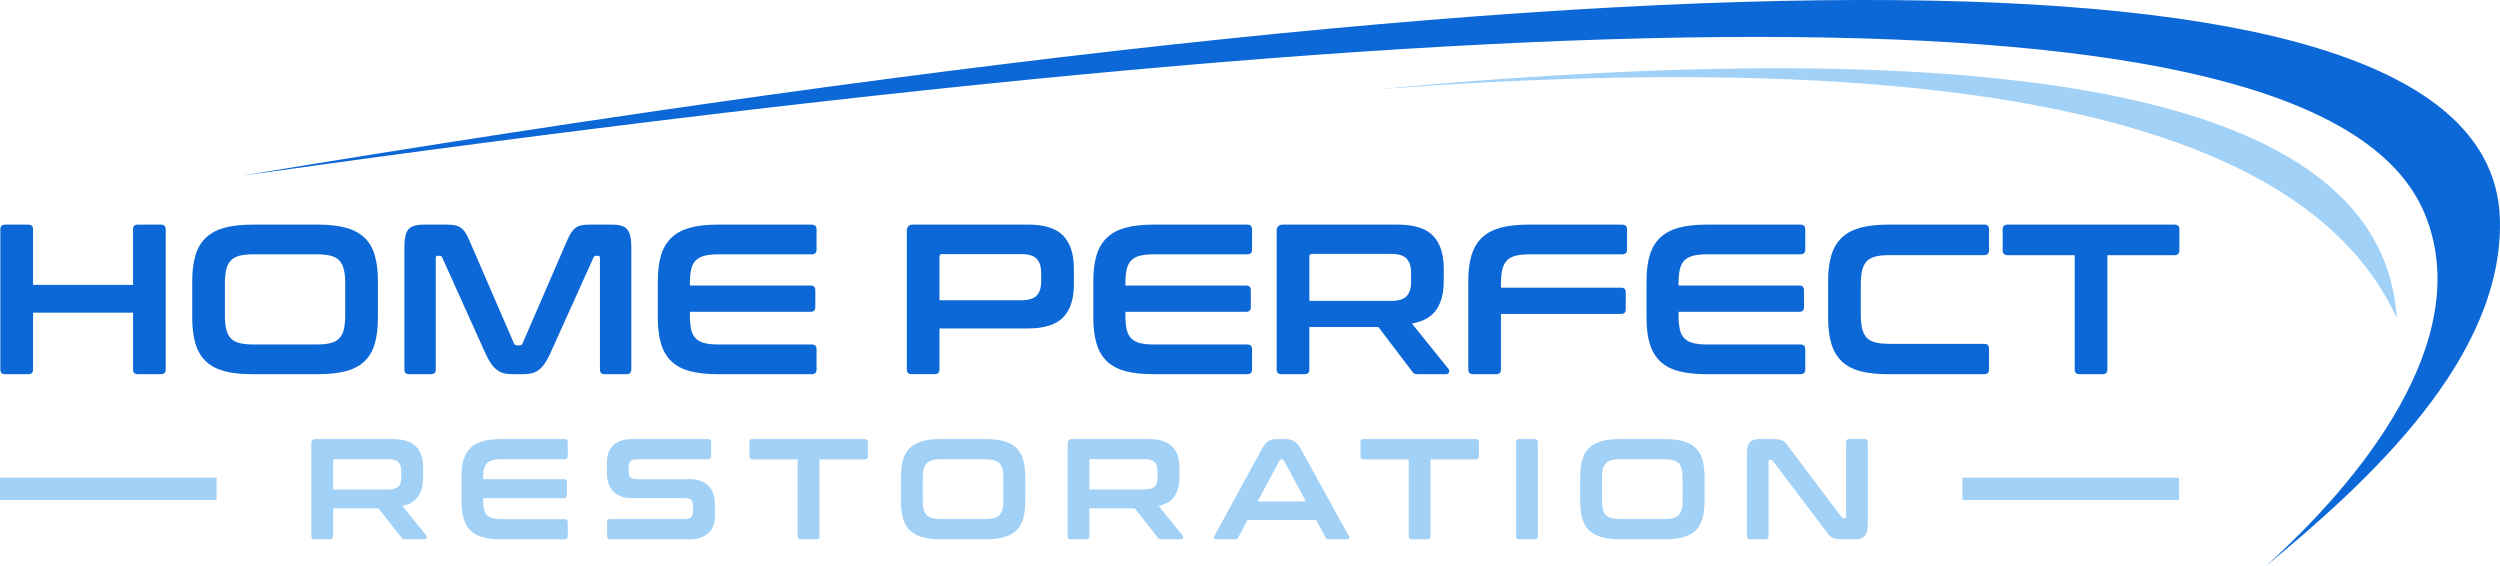 <svg id="LOGO" xmlns="http://www.w3.org/2000/svg" viewBox="0 0 1060 240.09">
  <g id="LOGO-2" data-name="LOGO">
    <path style="fill: #a1d1f7;" d="M0,202.54h91.81v9.48H0v-9.48h0ZM832.11,202.54h91.81v9.48h-91.81v-9.48h0Z"/>
    <path style="fill: #a1d1f7;" d="M166.37,186.16c9.04,0,13.05,4.07,13.05,12.44v3.52c0,7.04-2.79,11.17-8.8,12.38l10.14,12.57c.49.61.18,1.58-.79,1.58h-8.13c-.97,0-1.27-.24-1.7-.79l-9.65-12.32h-19.24v11.78c0,.91-.42,1.34-1.34,1.34h-6.56c-.91,0-1.34-.42-1.34-1.34v-39.34c0-1.21.61-1.82,1.82-1.82h32.54ZM164.48,207.53c4.13,0,5.65-1.46,5.65-5.1v-2.55c0-3.7-1.58-5.22-5.65-5.22h-22.46c-.55,0-.79.18-.79.67v12.2h23.25ZM239.39,186.16c.85,0,1.34.42,1.34,1.34v5.89c0,.85-.49,1.34-1.34,1.34h-26.65c-6.25,0-7.89,1.76-7.89,8.13v.3h34.18c.85,0,1.34.42,1.34,1.34v5.4c0,.91-.49,1.34-1.34,1.34h-34.18v.73c0,6.37,1.64,8.13,7.89,8.13h26.65c.85,0,1.34.49,1.34,1.34v5.89c0,.91-.49,1.34-1.34,1.34h-26.71c-12.32,0-17-4.43-17-16.03v-10.44c0-11.59,4.67-16.03,17-16.03h26.71ZM300.2,186.16c.85,0,1.34.42,1.34,1.34v5.89c0,.85-.49,1.34-1.34,1.34h-30.41c-2.19,0-3.22,1.03-3.22,3.28v2.06c0,2.19.97,3.1,3.22,3.1h22.7c6.8,0,10.62,3.88,10.62,10.68v4.92c0,6.25-3.76,9.89-10.74,9.89h-33.63c-.91,0-1.34-.42-1.34-1.34v-5.89c0-.85.42-1.34,1.34-1.34h31.87c2.12,0,3.22-1.03,3.22-3.28v-2.49c0-2.19-.91-3.1-3.16-3.1h-22.76c-6.8,0-10.56-3.88-10.56-10.68v-4.49c0-6.25,3.7-9.89,10.68-9.89h32.17ZM366.55,186.16c.91,0,1.4.42,1.4,1.34v5.95c0,.91-.49,1.34-1.4,1.34h-19.12v32.54c0,.91-.36,1.34-1.27,1.34h-6.62c-.85,0-1.34-.42-1.34-1.34v-32.54h-19.12c-.85,0-1.34-.42-1.34-1.34v-5.95c0-.91.49-1.34,1.34-1.34h47.47ZM417.71,186.16c12.32,0,17,4.37,17,16.03v10.44c0,11.65-4.67,16.03-17,16.03h-18.7c-12.32,0-17-4.43-17-16.03v-10.44c0-11.59,4.67-16.03,17-16.03h18.7ZM391.25,211.96c0,6.37,1.76,8.13,8.07,8.13h18.03c6.31,0,8.07-1.76,8.07-8.13v-9.11c0-6.37-1.76-8.13-8.07-8.13h-18.03c-6.31,0-8.07,1.76-8.07,8.13v9.11ZM487.03,186.16c9.04,0,13.05,4.07,13.05,12.44v3.52c0,7.04-2.79,11.17-8.8,12.38l10.14,12.57c.49.61.18,1.58-.79,1.58h-8.13c-.97,0-1.27-.24-1.7-.79l-9.65-12.32h-19.24v11.78c0,.91-.42,1.34-1.34,1.34h-6.56c-.91,0-1.34-.42-1.34-1.34v-39.34c0-1.21.61-1.82,1.82-1.82h32.54ZM485.15,207.53c4.13,0,5.65-1.46,5.65-5.1v-2.55c0-3.7-1.58-5.22-5.65-5.22h-22.46c-.55,0-.79.18-.79.67v12.2h23.25ZM544.81,186.16c3.16,0,4.98.91,6.98,4.61l20.09,36.48c.42.85.24,1.4-.73,1.4h-7.71c-.79,0-1.15-.18-1.4-.73l-4.01-7.41h-29.08l-3.95,7.41c-.3.55-.61.73-1.4.73h-7.95c-.97,0-1.15-.55-.73-1.4l19.91-36.48c1.94-3.7,3.82-4.61,6.37-4.61h3.58ZM553.73,212.62l-9.41-17.42c-.18-.3-.42-.42-.73-.42h-.36c-.3,0-.49.12-.67.42l-9.35,17.42h20.52ZM625.66,186.16c.91,0,1.4.42,1.4,1.34v5.95c0,.91-.49,1.34-1.4,1.34h-19.12v32.54c0,.91-.36,1.34-1.27,1.34h-6.62c-.85,0-1.34-.42-1.34-1.34v-32.54h-19.12c-.85,0-1.34-.42-1.34-1.34v-5.95c0-.91.49-1.34,1.34-1.34h47.47ZM650.72,186.16c.91,0,1.34.42,1.34,1.34v39.82c0,.91-.42,1.34-1.34,1.34h-6.56c-.91,0-1.34-.42-1.34-1.34v-39.82c0-.91.42-1.34,1.34-1.34h6.56ZM705.72,186.16c12.32,0,17,4.37,17,16.03v10.44c0,11.65-4.67,16.03-17,16.03h-18.7c-12.32,0-17-4.43-17-16.03v-10.44c0-11.59,4.67-16.03,17-16.03h18.7ZM679.25,211.96c0,6.37,1.76,8.13,8.07,8.13h18.03c6.31,0,8.07-1.76,8.07-8.13v-9.11c0-6.37-1.76-8.13-8.07-8.13h-18.03c-6.31,0-8.07,1.76-8.07,8.13v9.11ZM751.54,186.16c4.37,0,5.1.91,7.04,3.58l22.34,29.62c.18.3.42.42.79.42h.55c.3,0,.49-.18.49-.61v-31.69c0-.91.42-1.34,1.34-1.34h6.5c.91,0,1.34.42,1.34,1.34v34.84c0,4.8-1.64,6.31-5.46,6.31h-5.4c-4.37,0-5.1-.91-6.98-3.58l-22.4-29.62c-.24-.3-.42-.42-.79-.42h-.55c-.36,0-.49.18-.49.61v31.69c0,.91-.49,1.34-1.34,1.34h-6.5c-.91,0-1.34-.42-1.34-1.34v-34.84c0-4.8,1.58-6.31,5.4-6.31h5.46Z"/>
    <path style="fill: #0d68d7;" d="M530.88,97.23v8.61c0,1.33-.69,1.99-2.08,1.99h-39.59c-2.36,0-4.3.2-5.84.59-1.54.39-2.78,1.06-3.71,1.99-.94.94-1.59,2.21-1.95,3.81-.36,1.6-.54,3.58-.54,5.93v.91h51.19c1.33,0,1.99.66,1.99,1.99v7.16c0,1.33-.66,1.99-1.99,1.99h-51.19v1.54c0,2.36.18,4.33.54,5.93.36,1.6,1.01,2.87,1.95,3.81.94.94,2.17,1.6,3.71,1.99,1.54.39,3.49.59,5.84.59h39.59c1.39,0,2.08.66,2.08,1.99v8.61c0,1.33-.69,1.99-2.08,1.99h-39.86c-4.59,0-8.49-.42-11.69-1.27-3.2-.85-5.81-2.22-7.84-4.12-2.02-1.9-3.5-4.38-4.44-7.43-.94-3.05-1.4-6.75-1.4-11.1v-15.58c0-4.35.47-8.03,1.4-11.05.94-3.02,2.42-5.48,4.44-7.38s4.64-3.29,7.84-4.17c3.2-.88,7.1-1.31,11.69-1.31h39.86c1.39,0,2.08.66,2.08,1.99ZM450.8,99.95c3.02,3.14,4.53,7.79,4.53,13.95v6.7c0,6.16-1.51,10.81-4.53,13.95-3.02,3.14-8,4.71-14.95,4.71h-37.51v17.39c0,1.33-.66,1.99-1.99,1.99h-9.78c-1.39,0-2.08-.66-2.08-1.99v-58.71c0-1.81.91-2.72,2.72-2.72h48.65c6.95,0,11.93,1.57,14.95,4.71ZM441.46,115.8c0-2.72-.63-4.74-1.9-6.07-1.27-1.33-3.44-1.99-6.52-1.99h-33.52c-.78,0-1.18.36-1.18,1.09v18.48h34.7c3.08,0,5.26-.66,6.52-1.99,1.27-1.33,1.9-3.35,1.9-6.07v-3.44ZM687.79,95.24h-39.86c-4.59,0-8.49.44-11.69,1.31-3.2.87-5.81,2.26-7.84,4.17s-3.5,4.36-4.44,7.38c-.94,3.02-1.4,6.7-1.4,11.05v37.51c0,1.33.69,1.99,2.08,1.99h9.78c1.33,0,1.99-.66,1.99-1.99v-23.55h50.91c1.33,0,1.99-.66,1.99-1.99v-7.16c0-1.33-.66-1.99-1.99-1.99h-50.91v-1.81c0-2.36.2-4.33.59-5.93.39-1.6,1.04-2.87,1.95-3.81.91-.94,2.13-1.6,3.67-1.99,1.54-.39,3.49-.59,5.84-.59h39.32c1.39,0,2.08-.66,2.08-1.99v-8.61c0-1.33-.69-1.99-2.08-1.99ZM921.98,95.24h-70.76c-1.39,0-2.08.66-2.08,1.99v8.88c0,1.39.7,2.09,2.08,2.09h28.45v48.47c0,1.33.66,1.99,1.99,1.99h9.88c1.33,0,1.99-.66,1.99-1.99v-48.47h28.45c1.39,0,2.08-.7,2.08-2.09v-8.88c0-1.33-.69-1.99-2.08-1.99ZM841.35,95.24h-40.86c-4.59,0-8.49.44-11.69,1.31-3.2.87-5.81,2.26-7.84,4.17-2.02,1.9-3.5,4.36-4.44,7.38-.94,3.02-1.4,6.7-1.4,11.05v15.58c0,4.35.47,8.05,1.4,11.1.94,3.05,2.42,5.53,4.44,7.43,2.02,1.9,4.64,3.28,7.84,4.12,3.2.85,7.1,1.27,11.69,1.27h40.86c1.33,0,1.99-.66,1.99-1.99v-8.88c0-1.33-.66-1.99-1.99-1.99h-40.32c-2.35,0-4.3-.2-5.84-.59-1.54-.39-2.76-1.06-3.67-1.99-.91-.94-1.56-2.21-1.95-3.81-.39-1.6-.59-3.61-.59-6.02v-12.87c0-2.42.2-4.41.59-5.98.39-1.57,1.04-2.82,1.95-3.76.91-.94,2.13-1.6,3.67-1.99,1.54-.39,3.49-.59,5.84-.59h40.32c1.33,0,1.99-.7,1.99-2.09v-8.88c0-1.33-.66-1.99-1.99-1.99ZM614.14,156.39c.3.3.39.75.27,1.36-.12.6-.61.91-1.45.91h-11.69c-.78,0-1.33-.09-1.63-.27-.3-.18-.61-.48-.91-.91l-14.31-18.84h-29.26v18.03c0,1.33-.66,1.99-1.99,1.99h-9.78c-1.39,0-2.09-.66-2.09-1.99v-58.71c0-1.81.91-2.72,2.72-2.72h48.65c6.94,0,11.93,1.57,14.95,4.71,3.02,3.14,4.53,7.79,4.53,13.95v5.16c0,5.19-1.06,9.3-3.17,12.32-2.11,3.02-5.56,4.95-10.33,5.8l15.49,19.21ZM598.29,115.71c0-2.72-.63-4.74-1.9-6.07-1.27-1.33-3.44-1.99-6.52-1.99h-33.52c-.78,0-1.18.36-1.18,1.09v18.84h34.7c3.08,0,5.25-.66,6.52-1.99,1.27-1.33,1.9-3.35,1.9-6.07v-3.81ZM763.35,95.24h-39.86c-4.59,0-8.49.44-11.69,1.31-3.2.87-5.81,2.26-7.84,4.17-2.02,1.9-3.5,4.36-4.44,7.38-.94,3.02-1.4,6.7-1.4,11.05v15.58c0,4.35.47,8.05,1.4,11.1.94,3.05,2.42,5.53,4.44,7.43,2.02,1.9,4.64,3.28,7.84,4.12,3.2.85,7.1,1.27,11.69,1.27h39.86c1.39,0,2.08-.66,2.08-1.99v-8.61c0-1.33-.7-1.99-2.08-1.99h-39.59c-2.36,0-4.3-.2-5.84-.59-1.54-.39-2.78-1.06-3.72-1.99-.94-.94-1.59-2.2-1.95-3.81-.36-1.6-.54-3.58-.54-5.93v-1.54h51.19c1.33,0,1.99-.66,1.99-1.99v-7.16c0-1.33-.66-1.99-1.99-1.99h-51.19v-.91c0-2.36.18-4.33.54-5.93.36-1.6,1.01-2.87,1.95-3.81.94-.94,2.17-1.6,3.72-1.99,1.54-.39,3.49-.59,5.84-.59h39.59c1.39,0,2.08-.66,2.08-1.99v-8.61c0-1.33-.7-1.99-2.08-1.99ZM158.87,108.1c.9,3.02,1.36,6.7,1.36,11.05v15.58c0,4.35-.45,8.05-1.36,11.1-.91,3.05-2.37,5.53-4.39,7.43-2.02,1.9-4.65,3.28-7.88,4.12-3.23.85-7.14,1.27-11.73,1.27h-27.99c-4.59,0-8.49-.42-11.69-1.27-3.2-.85-5.81-2.22-7.84-4.12-2.02-1.9-3.5-4.38-4.44-7.43-.94-3.05-1.4-6.75-1.4-11.1v-15.58c0-4.35.47-8.03,1.4-11.05s2.42-5.48,4.44-7.38c2.02-1.9,4.64-3.29,7.84-4.17,3.2-.87,7.1-1.31,11.69-1.31h27.99c4.59,0,8.5.44,11.73,1.31,3.23.88,5.86,2.26,7.88,4.17,2.02,1.9,3.49,4.36,4.39,7.38ZM146.37,120.15c0-2.36-.2-4.34-.59-5.94-.39-1.6-1.04-2.87-1.95-3.8-.91-.94-2.13-1.6-3.67-1.99-1.54-.39-3.49-.59-5.84-.59h-26.91c-2.36,0-4.3.2-5.84.59-1.54.39-2.76,1.06-3.67,1.99-.91.94-1.56,2.2-1.95,3.8-.39,1.6-.59,3.58-.59,5.94v13.59c0,2.36.2,4.33.59,5.94.39,1.6,1.04,2.87,1.95,3.8.91.94,2.13,1.6,3.67,1.99,1.54.39,3.49.59,5.84.59h26.91c2.36,0,4.3-.2,5.84-.59,1.54-.39,2.76-1.06,3.67-1.99.91-.94,1.56-2.2,1.95-3.8.39-1.6.59-3.58.59-5.94v-13.59ZM68.18,95.24h-9.78c-1.33,0-1.99.66-1.99,1.99v23.56H14.01v-23.56c0-1.33-.66-1.99-1.99-1.99H2.23c-1.39,0-2.08.66-2.08,1.99v59.43c0,1.33.7,1.99,2.08,1.99h9.79c1.33,0,1.99-.66,1.99-1.99v-24.1h42.4v24.1c0,1.33.66,1.99,1.99,1.99h9.78c1.39,0,2.09-.66,2.09-1.99v-59.43c0-1.33-.7-1.99-2.09-1.99ZM259.7,95.24h-9.69c-1.33,0-2.46.09-3.4.27-.94.18-1.77.53-2.49,1.04-.72.51-1.37,1.21-1.95,2.08-.57.88-1.16,2.04-1.77,3.49l-18.84,43.49c-.24.54-.66.82-1.27.82h-1.09c-.6,0-1.03-.27-1.27-.82l-18.84-43.49c-.6-1.45-1.19-2.61-1.77-3.49-.57-.87-1.22-1.57-1.95-2.08-.72-.51-1.57-.86-2.54-1.04-.97-.18-2.11-.27-3.44-.27h-9.88c-3.2,0-5.34.71-6.43,2.13s-1.63,3.85-1.63,7.29v52c0,1.33.7,1.99,2.09,1.99h9.24c1.33,0,1.99-.66,1.99-1.99v-47.29c0-.6.24-.91.73-.91h.82c.6,0,1,.24,1.18.73l18.3,40.59c.73,1.63,1.47,3,2.22,4.12.75,1.12,1.57,2.04,2.45,2.76.88.73,1.87,1.24,2.99,1.54,1.12.3,2.43.45,3.94.45h4.35c1.51,0,2.82-.15,3.94-.45,1.12-.3,2.11-.82,2.99-1.54.87-.72,1.69-1.64,2.45-2.76.75-1.12,1.49-2.49,2.22-4.12l18.3-40.59c.18-.48.57-.73,1.18-.73h.81c.48,0,.73.3.73.91v47.29c0,1.33.66,1.99,1.99,1.99h9.24c1.39,0,2.08-.66,2.08-1.99v-52c0-3.44-.54-5.87-1.63-7.29-1.09-1.42-3.2-2.13-6.34-2.13ZM344.14,95.24h-39.86c-4.59,0-8.49.44-11.69,1.31-3.2.88-5.81,2.26-7.84,4.17-2.02,1.9-3.5,4.36-4.44,7.38-.94,3.02-1.4,6.7-1.4,11.05v15.58c0,4.35.47,8.05,1.4,11.1.94,3.05,2.42,5.53,4.44,7.43,2.02,1.9,4.63,3.28,7.84,4.12,3.2.85,7.1,1.27,11.69,1.27h39.86c1.39,0,2.08-.66,2.08-1.99v-8.61c0-1.33-.69-1.99-2.08-1.99h-39.59c-2.36,0-4.3-.2-5.84-.59-1.54-.39-2.78-1.06-3.71-1.99-.94-.94-1.59-2.2-1.95-3.8-.36-1.6-.54-3.58-.54-5.94v-1.54h51.19c1.33,0,1.99-.66,1.99-1.99v-7.16c0-1.33-.66-1.99-1.99-1.99h-51.19v-.9c0-2.36.18-4.34.54-5.94.36-1.6,1.01-2.87,1.95-3.8.94-.94,2.17-1.6,3.71-1.99,1.54-.39,3.49-.59,5.84-.59h39.59c1.39,0,2.08-.66,2.08-1.99v-8.61c0-1.33-.69-1.99-2.08-1.99Z"/>
    <path style="fill: #a1d1f7;" d="M583.6,37.9c250.44-18.81,394.65,13.5,432.61,96.93-5.63-91.12-149.84-123.43-432.61-96.93h0Z"/>
    <path style="fill: #0d68d7;" d="M102.61,74.48C663.22-4.23,987.08-8.92,1028.13,90.75c21.91,53.2-27.78,113.7-67.51,149.34,44.55-36.6,100.63-88.56,99.36-146.67-2.59-117.89-321.71-124.21-957.37-18.94h0Z"/>
  </g>
</svg>